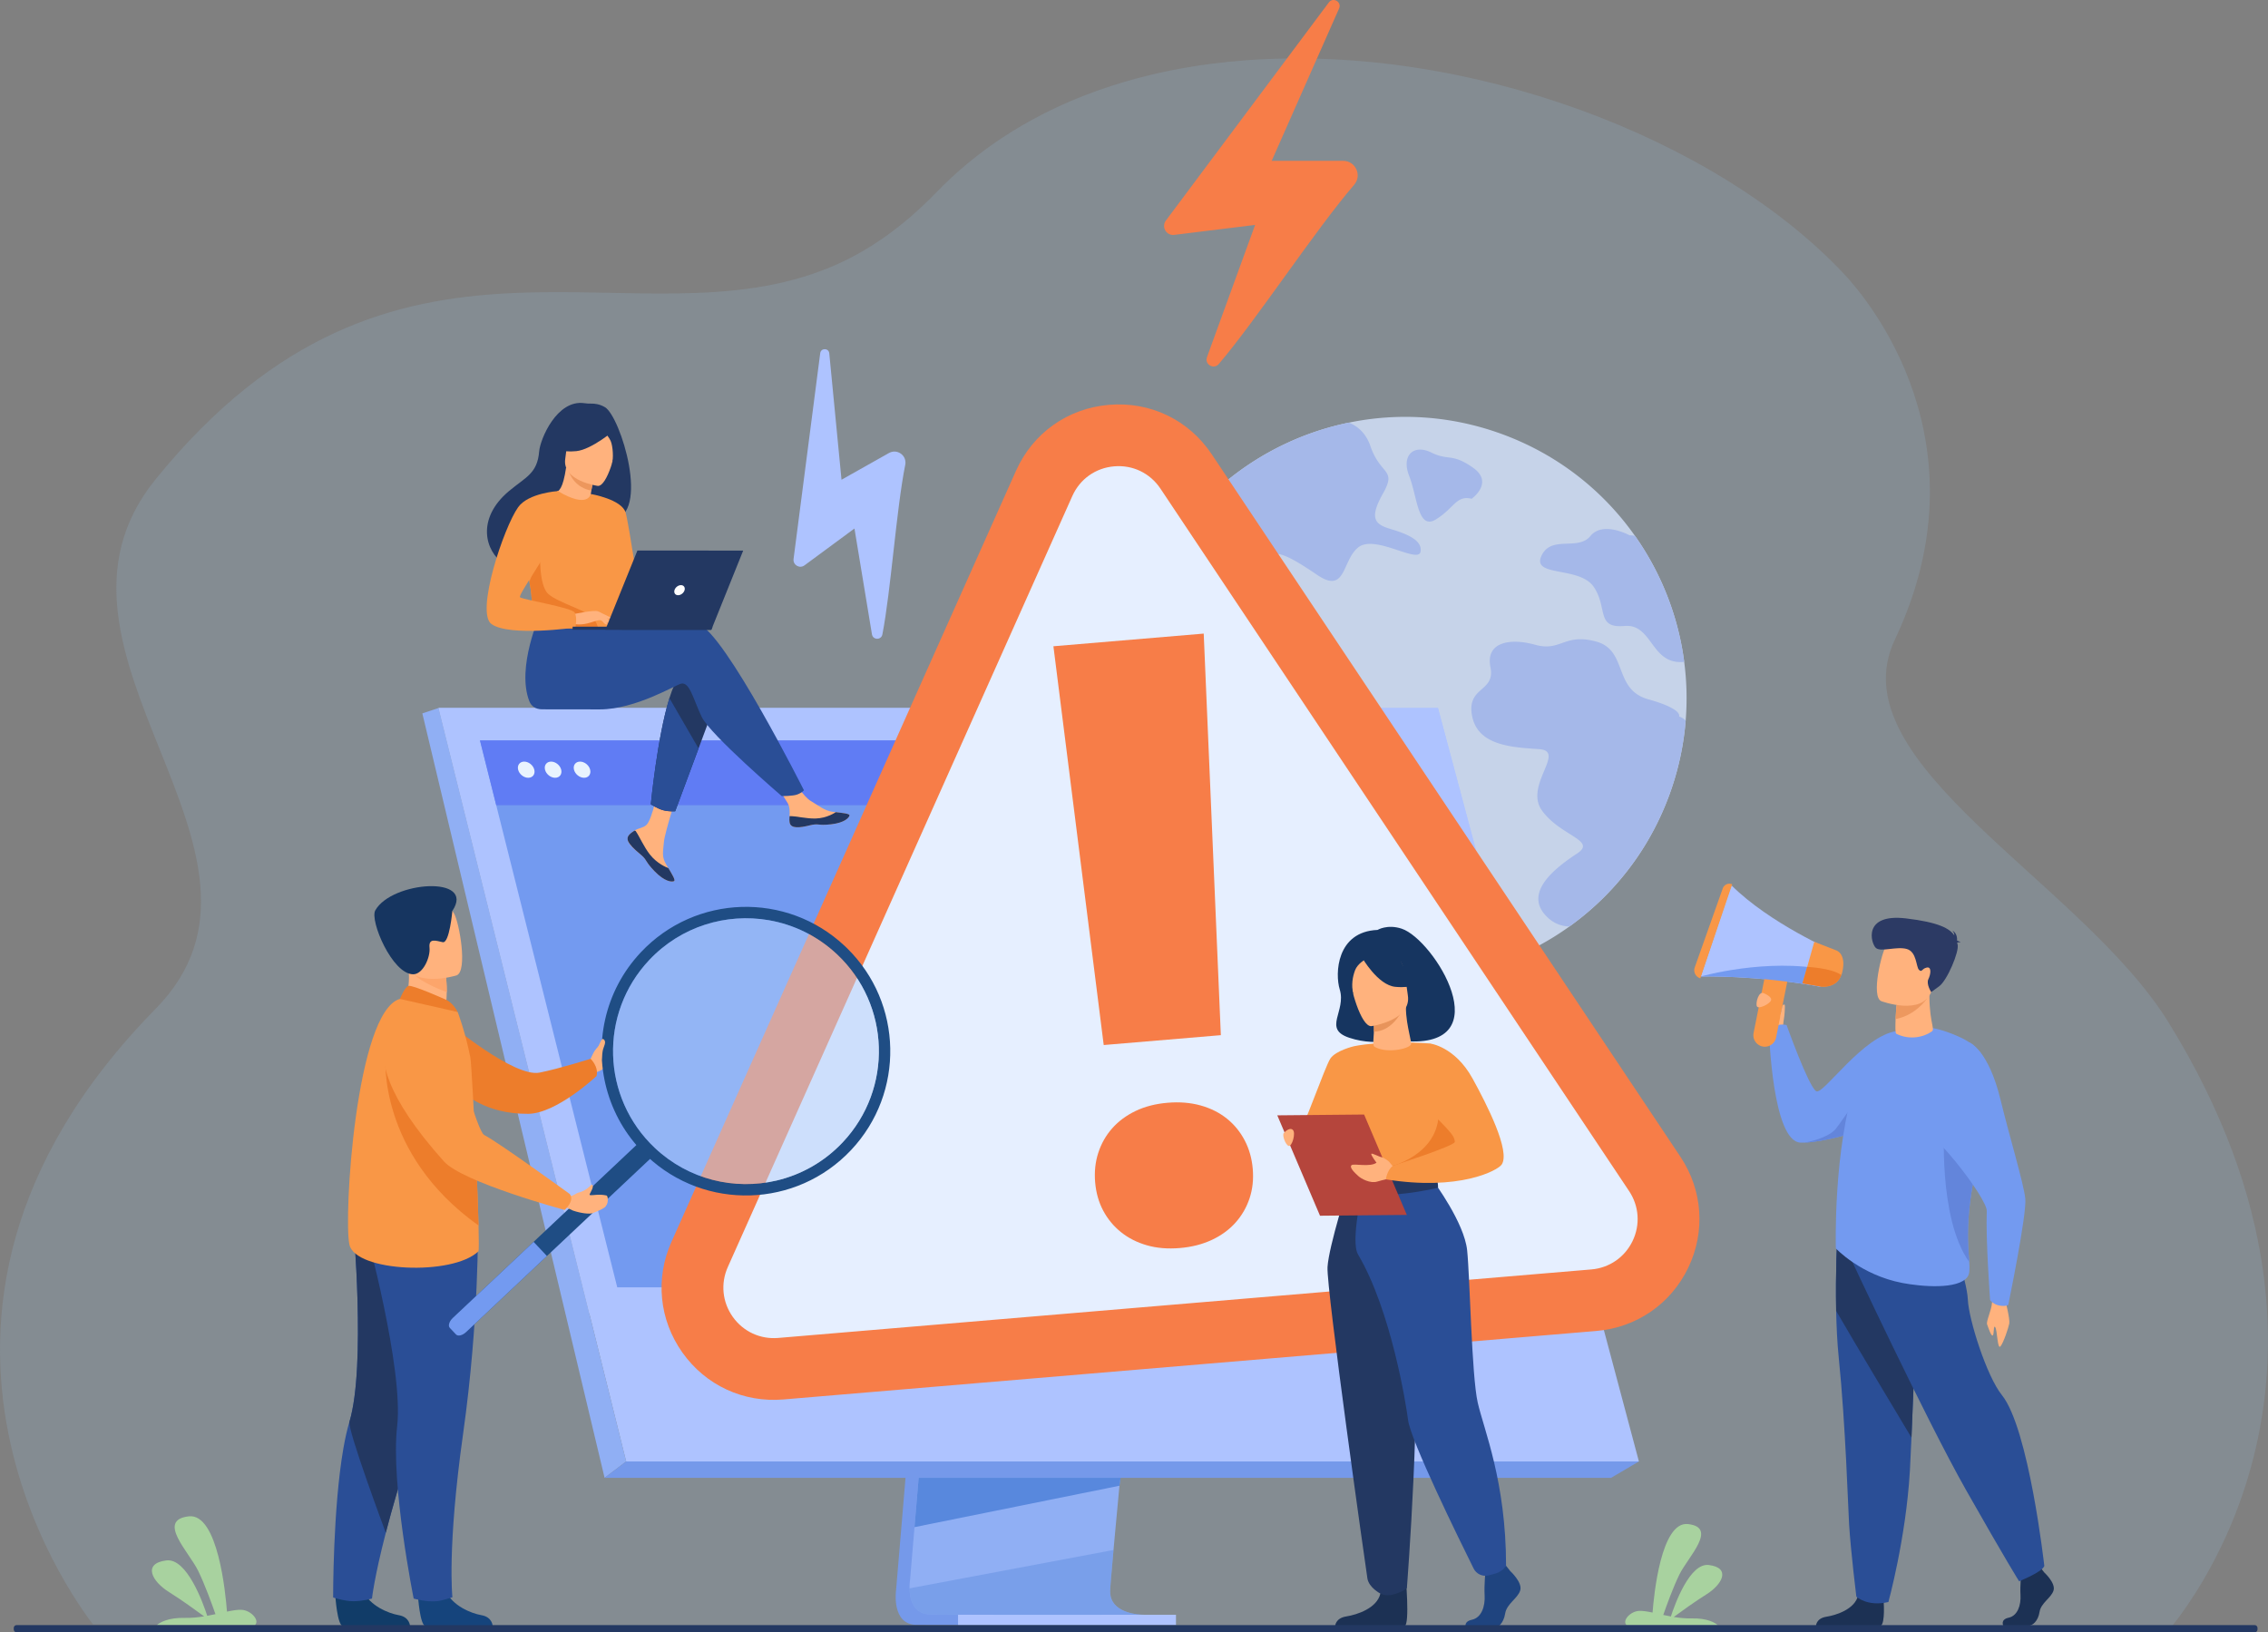 <svg id="Layer_2" data-name="Layer 2" xmlns="http://www.w3.org/2000/svg" viewBox="0 0 2349.27 1690.86"><rect x="0" y="0" width="2349.27" height="1690.86" fill="#808080" stroke="none"/><defs><style>.cls-1{fill:#2a4e96}.cls-2{fill:#fff}.cls-6{fill:#90aff4}.cls-7{fill:#f77d48}.cls-8{fill:#f99746}.cls-9{fill:#7599ea}.cls-10{fill:#a8d29f}.cls-12{fill:#1c3154}.cls-14{fill:#e9f3fe}.cls-19{fill:#1f4d84}.cls-20{fill:#739af0}.cls-26{fill:#aec3ff}.cls-28{fill:#ed7d2b}.cls-29{fill:#6385db}.cls-30{fill:#ffb27d}.cls-34{fill:#233862}.cls-35{fill:#163560}</style></defs><g id="_лой_1" data-name="‘лой_1"><path d="M2247.9 1687.13c-148.19 0-2151.66-4.32-2151.66-4.56-.83-1.94-254.33-312.65 64.88-637.5 158.17-160.96-145.25-369.49 0-548.54 248.81-306.7 494.99-133.97 700.07-220.23 36.24-15.23 72.6-39.73 109-77.34 20.49-21.15 42.94-39.64 66.98-55.61 3.69-2.46 7.41-4.86 11.17-7.19 14.39-8.93 29.32-17 44.69-24.26 10.33-4.87 20.84-9.37 31.56-13.51 17-6.57 34.47-12.24 52.31-17.03 25.34-6.81 51.42-11.88 78.02-15.31 11.6-1.51 23.3-2.69 35.09-3.58 229.16-17.23 487.04 79.67 620.13 221.3 26.79 28.52 148.63 176.08 52.59 378.91-60.64 128.06 193.4 250.36 283.67 396.6 229.51 371.79 3.58 623 1.49 627.85z" style="fill:#9fd1f7;opacity:.15"/><g style="opacity:.8"><path d="M1729.4 822.71c-6.12 16.82-13.62 32.76-22.35 47.7-20.95 35.86-48.89 66.01-81.39 89.32-75.51 54.18-175.6 71.37-269.54 37.22-111.75-40.62-183.53-142.5-191.17-253.95-1.02-14.69-.92-29.54.37-44.44 2.12-25.02 7.56-50.18 16.54-74.89 7.27-19.99 16.5-38.71 27.39-56 .12-.2.25-.39.37-.59 30.24-47.76 73.19-84.63 122.59-107.74a291.986 291.986 0 0 1 43.47-16.28c7.11-2.04 14.33-3.81 21.59-5.29 50.97-10.49 105.38-7.44 157.89 11.65 6.96 2.53 13.77 5.3 20.41 8.3 9.38 4.21 18.43 8.88 27.14 13.96 36.69 21.39 67.39 50.1 90.93 83.52h.01a292.39 292.39 0 0 1 35.33 67.27c4.62 12.52 8.39 25.36 11.26 38.45a291.47 291.47 0 0 1 4.32 24.69c2.62 19.97 3.16 40.34 1.52 60.82-2.06 25.47-7.53 51.11-16.68 76.3z" style="fill:#d7e5ff"/><path class="cls-26" d="M1407.17 566.84c-17.21 13.33-12.65 49-42.45 28.9-29.8-20.11-48.5-31.04-56.94-13.49-8.45 17.55 17.96 27.15 11.01 46.27-6.95 19.12-21.09 21.14-35.99 5.44-14.92-15.7-15.35-30.81-39.49-30.31-24.15.5-34.45-9.43-33.27-27.56.2-3.19-.12-5.95-.79-8.41.12-.2.25-.39.37-.59 30.24-47.76 73.19-84.63 122.59-107.74a291.986 291.986 0 0 1 43.47-16.28c7.11-2.04 14.33-3.81 21.59-5.29 8.42 3.42 17.45 10.36 22.23 24.28 10.51 30.63 27.56 23.42 13.08 49.08-14.49 25.65-8.52 31.95 7.28 36.66 15.81 4.71 34.02 11.33 31.54 23.83-2.49 12.5-47.01-18.13-64.23-4.79zM1729.4 822.71c-6.12 16.82-13.62 32.76-22.35 47.7-20.95 35.86-48.89 66.01-81.39 89.32-8.1-.25-15.47-3-21.68-8.55-29.18-26.07 9.49-53.75 29.85-67.23 20.36-13.47-17.44-17.94-36.5-44.19-19.06-26.25 25.57-61.83-3.11-63.75-28.68-1.92-63.56-3.78-69.4-34.5-5.84-30.72 24.33-24.4 19.05-50.28-5.28-25.88 19.67-30.73 46.36-23.34 26.69 7.38 29.98-12.29 63.06-3.36 33.09 8.93 17.51 49.65 54.01 59.83s31.92 17.79 31.92 17.79c2.58.86 4.87 2.3 6.85 4.25-2.06 25.47-7.53 51.11-16.68 76.3zM1744.56 685.6c-34.75 3.63-32.4-39.75-61.9-37.17-29.75 2.59-17.02-18.56-31.74-40.4-14.74-21.84-64.39-10-54.3-32.11 10.09-22.09 37.82-4.81 50.81-20.69 12.99-15.89 40.47-.75 40.47-.75 1.88-.03 3.8.21 5.74.72 0 0 0-.01.01 0a292.186 292.186 0 0 1 35.33 67.27c4.62 12.52 8.39 25.36 11.26 38.45a291.47 291.47 0 0 1 4.32 24.69zM1524.36 516.67s23.59-16.7 1.41-32.23c-22.19-15.52-24.87-6.73-43.24-15.72-18.38-8.99-31.27 3.08-22.8 24.45 8.46 21.37 8.8 56.6 27.78 44.79 18.98-11.81 21.03-25.24 36.86-21.29z"/></g><path class="cls-10" d="M162.41 1683.39h101.6c5.44-4.62-3.77-15.11-13.39-15.81-4.18-.32-9.47.56-15.51 1.83-1.4-18.57-9.38-102.05-39.47-98.69-33.83 3.76 0 36.76 9.56 56.3 7.09 14.47 14.56 35.23 17.97 45.03-2.75.59-5.59 1.18-8.5 1.71-4.48-13.77-21.17-60.08-42.39-57.38-24.91 3.16-14.9 21.73 2.76 32.75 12.95 8.11 28.86 19.63 36.42 25.19-6.4 1.05-13.09 1.75-19.87 1.59-17.4-.41-25.9 4.71-29.19 7.47zM1779.31 1683.39h-94.37c-5.06-4.29 3.5-14.03 12.44-14.69 3.88-.29 8.79.52 14.4 1.7 1.3-17.25 8.71-94.79 36.66-91.67 31.43 3.49 0 34.15-8.88 52.3-6.58 13.44-13.52 32.72-16.7 41.82 2.55.55 5.19 1.09 7.89 1.59 4.17-12.79 19.66-55.81 39.37-53.3 23.14 2.94 13.84 20.18-2.56 30.42-12.03 7.53-26.81 18.23-33.83 23.4 5.95.97 12.16 1.63 18.45 1.48 16.17-.38 24.05 4.38 27.11 6.94z"/><path class="cls-30" d="M1846.7 1064.81s2.25-22.34-9.43-21.57c-11.68.76-14.78 6.12-13.47 10.42 1.3 4.29 12.67 18.5 12.67 18.5l10.24-7.34z"/><path class="cls-20" d="M2028.73 1109.58s-12.93 15.2-40.74 32.73c-2.63 1.67-5.39 3.34-8.29 5.03-10.8 6.29-23.47 12.74-38.1 18.75-1.61.66-3.5 1.39-5.63 2.16-16.67 6.02-47.33 14.55-66.33 15.32-1.65.07-3.22.07-4.68.01-28.92-1.17-32.45-113.42-32.45-113.42s3.22-11.23 18.08-8.4c0 0 22.57 63.4 30.65 68.57 7.18 4.59 48.47-57.99 84.01-62.37 23.92-2.95 63.48 41.65 63.48 41.65z"/><path class="cls-12" d="M1951.03 1657s2.14 24.71-3.09 27.28l-66.85-.14s0-7.72 10.74-9.43 29.6-8 32.79-22c3.19-14 26.41 4.29 26.41 4.29z"/><path class="cls-1" d="M1901.95 1357.91c.33 16.16 1.11 32.83 2.63 47.81 7.22 71.08 9.76 156.96 10.8 173.52 1.8 28.74 7.48 74.66 7.48 74.66s11.26 10.69 33.21 5.59c0 0 18.19-66.13 22.25-135.77l.18-3.44c.47-9.21.96-19.73 1.47-31.08 3.34-76.03 6.98-188.98 6.98-188.98l-83.89-19.7s-1.93 37.12-1.11 77.41z"/><path class="cls-34" d="M1901.95 1357.91c21.26 36.68 61.78 104.26 78.02 131.27 3.34-76.03 6.98-188.98 6.98-188.98l-83.89-19.7s-1.93 37.12-1.11 77.41z"/><path class="cls-29" d="M1935.97 1168.24c-16.67 6.02-47.33 14.55-66.33 15.32 2.91-.54 24.07-4.74 31.89-14.18 8.4-10.16 22.55-37.74 33.81-26.48 5.3 5.3 3.74 15.77.63 25.35z"/><path class="cls-30" d="M2076.93 1345.96s5.21 20.42 4.35 24.96c-.85 4.54-5.94 19.9-9.11 23.72-3.17 3.81-3.3-16.57-5.41-19.78-2.11-3.2-.97 7.61-2.66 8.5-1.69.88-4.51-8.19-5.76-11.41-1.25-3.22 4.5-14.42 5.04-22.45.53-8.03 13.54-3.54 13.54-3.54z"/><path class="cls-12" d="M2117.56 1628.91s11.9 10.86 9.58 18.57c-2.32 7.72-13.06 12.86-14.51 22.29-1.45 9.43-7.25 14.57-12.48 14.57h-24.9s-3.85-6.64 5.44-8.64c9.29-2 12.79-13.08 12.21-23.37-.58-10.29.87-24 .87-24l19.73-4.57 4.06 5.14z"/><path class="cls-1" d="M1916.28 1301.92s78.53 168.02 120.32 241.74c41.79 73.72 54.85 94.3 54.85 94.3s23.94-9.43 26.12-15.86c0 0-15.98-142.33-43.97-177.02-15.81-19.6-34.39-78.44-35.26-99.01-.87-20.57-19.22-69.68-19.22-69.68l-102.84 25.53z"/><path class="cls-20" d="M1901.64 1293.18s25.57 27.52 69.02 35.83c19.07 3.65 57.78 7.18 67.38-6.4 2.25-3.19 2.27-7.91 1.77-15.28-1.29-19.15-6.11-56.18 15.64-130.59 2.03-6.92 3.39-13.56 4.18-19.89 4.75-38.07 4.23-66.8-28.79-82.15-49.49-23-69.8-4.08-69.8-4.08s-26.32 12.3-38.35 48.14c-24.05 71.69-21.06 174.41-21.06 174.41z"/><path class="cls-30" d="M2001.14 1068.39c-8.33 5.92-22.99 9.41-36.96 2.42-1.08-.54-.94-7.93-.67-15.19.27-7.12.94-14.12.94-14.12l17.61-11.56 16.8-11.02c-2.01 37.91 6.05 46.78 2.29 49.46z"/><path d="M1995.89 1034.57s-11.43 17.15-32.39 21.05c.27-7.12 1.03-14.97 1.03-14.97l17.52-10.7 13.85 4.63z" style="fill:#ed985f"/><path class="cls-30" d="M1948.67 1037.05s42.6 15.9 52.08-10.35c9.48-26.25 21.36-41.87-5.44-53.13-26.8-11.26-35.73-3.14-41.06 4.85-5.33 7.99-16.42 53.82-5.58 58.63z"/><path d="M2027.29 976.51c.49-.38 1.48-.57 3.56-.27 0 0-1.44-1.35-3.62-1.84.13-2.94-.39-8.29-5.05-10.48 0 0 2.36 1.93 2.11 5.03-4.53-6.96-15.88-13.62-50.14-17.62-45.16-5.27-36.13 26.09-31.04 30.62 5.09 4.53 21.41-1.91 31.97 1.06 10.56 2.97 9.54 18.87 12.75 21.71 3.22 2.85 2.53-1.2 7.89-2.45s4.22 7 1.75 12.02c-2.47 5.02 2.91 13.36 2.91 13.36l8.29-6.01c8.29-6.01 20.89-35.92 19.1-43.18-.16-.64-.31-1.29-.47-1.94z" style="fill:#2c3a64"/><path class="cls-29" d="M2039.82 1307.34c-1.29-19.15-6.11-56.18 15.64-130.59 2.03-6.92 3.39-13.56 4.18-19.89-16.16-5.33-45.6 6.52-45.6 6.52s-6.92 98.36 25.79 143.95z"/><path class="cls-20" d="M2039.75 1079.68s19.88 7.23 32.57 59.88c8.38 34.78 23.81 85.91 25.55 101.98 1.74 16.07-17.64 110.13-17.64 110.13s-2.73 1.99-9.43.65c-6.41-1.28-9.39-5.62-9.39-5.62s-4.63-62.69-3.44-92.3c.5-12.3-56.93-90.07-87.93-100.09-12.17-3.93 69.71-74.64 69.71-74.64z"/><path class="cls-26" d="M1761.63 1011.53s57.47-1.63 123.79 10.58l6.93-17.46 7.6-19.13s-66.58-28.66-106.6-68.58l-31.72 94.59z"/><path class="cls-8" d="m1794.25 916.01-33 97.4c-4.83-1.43-7.46-6.61-5.78-11.35l29.04-81.84a7.249 7.249 0 0 1 9.74-4.21zM1825.75 1084.03c6.41 1.28 12.71-2.92 14-9.33l11.36-56.85c1.28-6.42-2.92-12.71-9.33-14-6.42-1.28-12.71 2.92-14 9.33l-11.36 56.85c-1.28 6.42 2.92 12.71 9.33 14z"/><path class="cls-20" d="M1761.63 1011.53s57.47-1.63 123.79 10.58l6.93-17.46c-62.32-12.73-130.72 6.88-130.72 6.88z"/><path class="cls-8" d="m1867.08 1018.6 17.96 3.16c-.27.01 16.68 3.3 22.24-11.73.51-1.03.84-2.04 1.07-3.24 4.32-18.73-5.96-22.18-5.96-22.18l-23.11-9.01-7.34 25.99v.09l-4.84 16.92z"/><path class="cls-28" d="m1867.08 1018.6 17.96 3.16c-.27.01 16.68 3.3 22.24-11.73-10.16-7.39-35.35-8.45-35.35-8.45v.09l-4.84 16.92z"/><path class="cls-30" d="M1827.28 1028.98s8.79 3.5 7.17 7.37c-1.61 3.87-12.78 9.19-14.54 6.14-1.76-3.05 1.84-16.77 7.37-13.5zM1846.87 1061.29s1.66-8.99 1.76-13.12c.1-4.13.59-7.5-.38-7.62-.97-.12-1.68.64-2.07 1.97-.4 1.33-1.92 9.56-1.92 9.56l.77 7.95 1.85 1.25z"/><g><path class="cls-9" d="m977.95 1055.43-49.77 591.8s-5.21 35.87 21.47 35.94c43.87.1 218.38 0 218.38 0s-33.02-7.47-32.62-24.27c.47-19.8 58.17-609.07 58.17-609.07l-215.63 5.6z"/><path class="cls-6" d="M1184.45 1672.67c-8.63.03-177.57.31-220.3-.24-18.62-.23-21.89-16.56-22.04-27.12-.08-5.06.57-8.81.57-8.81l1.29-15.38 3.3-39.2 2.91-34.64 3.75-44.51 3.15-37.57 35.37-420.52 215.63-5.6s-24.3 246.61-41.49 426.11c-1.92 20-3.74 39.18-5.43 57.08-.55 5.72-1.07 11.3-1.59 16.74-1.59 16.98-3.05 32.58-4.32 46.35-.67 7.26-1.29 14-1.84 20.18-2.19 24.21-3.48 39.67-3.5 42.61 0 1.71.14 3.31.42 4.79 3.54 18.86 30.88 19.71 34.12 19.71z"/><path class="cls-26" d="m454.29 733.39 121.23 486.98 16.6 66.7 56.47 226.82h1049.05l-208.13-780.5H454.29z"/><path class="cls-6" d="m454.29 733.39-16.81 5.6 188.77 791.84 22.34-16.94-194.3-780.5z"/><path class="cls-9" d="M626.25 1530.83h1042.59l28.79-16.94H648.59l-22.34 16.94z"/><path class="cls-26" transform="rotate(180 1105.245 1678.03)" d="M992.38 1672.67h225.74v10.73H992.38z"/><path style="fill:#5888dd" d="m1160.73 1530.82-1.16 8.21-212.3 42.88 2.91-34.63 1.39-16.46h209.16z"/><path d="M1184.45 1672.67c-8.63.03-177.57.31-220.3-.24-18.62-.23-21.89-16.56-22.04-27.12l211.29-39.75c-2.19 24.21-3.48 39.67-3.5 42.61 0 1.71.14 3.31.42 4.79 3.54 18.86 30.88 19.71 34.12 19.71z" style="fill:#5888dd;opacity:.4"/><path class="cls-26" d="M454.29 733.39h1035.22l167.97 627.27H610.45L454.29 733.39z"/><path class="cls-20" d="M1608.65 1333.48H639.36l-34.63-137.98-13.4-53.39-5.47-21.77-35.6-141.8-1.84-7.39-18.82-74.95-8.42-33.54-7.18-28.61-16.84-67.06h955.32l18.49 67.06 7.88 28.61 9.25 33.54 60.91 220.94v.01l5.16 18.72 2.4 8.69 42.05 152.54 10.03 36.38z"/><path style="fill:#607cf4" d="M1470.97 834.06H514l-16.83-67.07h955.31l18.49 67.07z"/><path class="cls-14" d="M536.69 797.3c-1.15-4.63 1.66-8.38 6.29-8.38s9.32 3.75 10.47 8.38c1.15 4.63-1.66 8.38-6.29 8.38s-9.32-3.75-10.47-8.38zM564.55 797.3c-1.15-4.63 1.66-8.38 6.29-8.38s9.32 3.75 10.47 8.38c1.15 4.63-1.66 8.38-6.29 8.38s-9.32-3.75-10.47-8.38zM594.54 797.3c-1.15-4.63 1.66-8.38 6.29-8.38s9.32 3.75 10.47 8.38c1.15 4.63-1.66 8.38-6.29 8.38s-9.32-3.75-10.47-8.38z"/></g><path class="cls-7" d="M1262.45 377.08c39.18-46 99.59-138.4 140.26-185.71 8.37-9.74 1.41-24.77-11.43-24.77h-74.01l69.81-157.86c2.98-6.74-6.2-12.11-10.62-6.21l-168.8 225.92c-4.92 6.59.46 15.87 8.63 14.86l83.79-10.32-49.85 136.94c-2.74 7.54 7.02 13.25 12.22 7.14z"/><path class="cls-26" d="M913.99 657.25c8.81-45.21 14.38-129.17 23.69-175.81 1.92-9.6-8.33-16.98-16.86-12.18l-49.16 27.68-12.68-130.96c-.54-5.59-8.65-5.72-9.37-.15L822 579.02c-.8 6.22 6.24 10.37 11.29 6.64l51.79-38.19 18.11 109.6c1 6.03 9.62 6.17 10.79.17z"/><g><path d="m1650.99 1346.83-842.23 70.96c-63.95 5.39-110.23-59.81-84.05-118.4l356.82-798.57c27.07-60.58 110.28-67.59 147.1-12.39l485.41 727.61c35.62 53.39.9 125.41-63.05 130.8z" style="fill:#e6efff"/><path class="cls-7" d="m1653.68 1378.69-842.23 70.96c-41.42 3.49-80.52-14.66-104.58-48.56-24.06-33.9-28.3-76.79-11.34-114.74l356.82-798.57c17.53-39.24 53.57-64.82 96.4-68.43 42.83-3.61 82.64 15.58 106.49 51.34l485.41 727.61c23.07 34.58 26.07 77.58 8.02 115.02s-53.56 61.88-94.98 65.37zm-499.56-895.63c-19.28 1.62-35.5 13.14-43.39 30.8l-356.82 798.57c-7.63 17.08-5.72 36.39 5.11 51.64 10.83 15.26 28.43 23.43 47.07 21.86l842.23-70.96c18.64-1.57 34.63-12.57 42.75-29.42 8.12-16.85 6.78-36.21-3.61-51.77l-485.41-727.61c-10.74-16.09-28.65-24.73-47.93-23.11z"/><path class="cls-7" d="M1134.38 1224.66c-.91-10.85.17-21.05 3.28-30.59 3.1-9.53 7.9-17.97 14.41-25.31 6.51-7.33 14.57-13.32 24.2-17.94 9.62-4.61 20.67-7.46 33.14-8.51 12.46-1.05 23.92-.1 34.34 2.82 10.43 2.93 19.47 7.48 27.11 13.62 7.65 6.15 13.79 13.67 18.44 22.54 4.65 8.89 7.43 18.75 8.35 29.61.91 10.85-.19 20.97-3.3 30.34-3.11 9.38-7.92 17.73-14.43 25.07s-14.66 13.33-24.45 17.96c-9.79 4.63-20.92 7.48-33.39 8.53-12.47 1.05-23.84.1-34.09-2.84-10.26-2.94-19.21-7.49-26.86-13.64-7.64-6.14-13.79-13.57-18.42-22.3-4.64-8.72-7.41-18.51-8.33-29.36zm130.21-152.37-121.32 10.22-52.11-413.07 155.69-13.12 17.74 415.97z"/></g><g><path class="cls-30" d="M611.38 1097.62s2.64-5.94 4.35-8.75c1.71-2.81 9.02-11.05 10.26-9.19 1.24 1.87 6.22 14.42 3.58 17.94-2.64 3.52.17 9.63-12.97 13.34l-5.21-13.34z"/><path class="cls-28" d="M465.31 1060.12s67.29 56.17 93.52 50.97c20.52-4.07 52.95-14.35 52.95-14.35s8.56 8.14 6.14 17.9c0 0-41.32 38.88-70.76 39.13-46.02.39-67.72-22.8-67.72-22.8l-14.13-70.84z"/><path d="M347.3 1652.56s1.95 31.51 8.05 31.96c.81.06 30.92.06 30.92.06l38.44-.22s-.25-9.26-11.49-11.22c-11.23-1.96-30.04-9.85-36.85-24.7-7.16-15.62-29.07 4.12-29.07 4.12z" style="fill:#113c68"/><path class="cls-1" d="M345.09 1654.75s11.68 3.91 20.81 3.91c10.18 0 19.42-2.77 19.42-2.77s2.2-21.27 14.3-68.14c6.35-24.57 15.41-56.16 28.3-95.41 35.65-108.48 46.49-171.94 47.48-177.95.05-.32.07-.47.07-.47l-.12-.05-109.61-48.12s13.55 149.51-3.74 206.9c-2.42 8.02-4.49 17.37-6.27 27.49-10.92 62.33-10.66 154.62-10.66 154.62z"/><path class="cls-34" d="M399.62 1587.74c6.35-24.57 15.41-56.16 28.3-95.41 35.65-108.48 46.49-171.94 47.48-177.95-.01-.18-.02-.35-.04-.53l-109.61-48.12s13.55 149.51-3.74 206.9c-2.42 8.02 37.6 115.11 37.6 115.11z"/><path d="M432.91 1652.56s1.95 31.51 8.05 31.96c.81.06 30.92.06 30.92.06l38.44-.22s-.25-9.26-11.49-11.22c-11.23-1.96-30.04-9.85-36.85-24.7-7.16-15.62-29.07 4.12-29.07 4.12z" style="fill:#15447c"/><path class="cls-1" d="M495.05 1269.26s1.42 96.88-15.34 215.84c-16.76 118.96-11.08 169.45-11.08 169.45s-11.52 3.73-16.16 4.11c-11.84.96-23.98-2.78-23.98-2.78s-23.99-119-17.11-178.54c6.88-59.54-32.85-204.31-32.85-204.31l116.53-3.78z"/><path class="cls-30" d="m417.33 1042.54 21.39 14.03 19.49-5.51c3.56-5.08 4.51-14.88 4.56-23.36.05-8.42-.77-15.56-.77-15.56l-28.87-12.74-10.77-4.75c.03.17.84 8.84.95 10.11 2.01 22.49-5.99 37.78-5.99 37.78z"/><path class="cls-8" d="M495.54 1296.19c-26.63 25.71-127.41 21.39-133.62-6.94-6.2-28.33 6.77-241.15 52.26-254.52 9.44-2.77 59.91 13.54 59.91 13.54s7.92 20.72 13.11 47.09c1.01 5.13 3.95 59.52 6.15 110.4 1.03 23.8 1.9 46.83 2.34 63.7.4 15.8.42 26.18-.15 26.74z"/><path d="M425.49 1005.16c5.86 9.9 26.4 18.57 37.29 22.54.05-8.42-.77-15.56-.77-15.56l-28.87-12.74c-6.38-.08-10.27 1.34-7.66 5.76z" style="fill:#fca56b"/><path class="cls-30" d="M472.9 1010.38s-46.51 14.51-55.1-14.59c-8.59-29.1-20.38-46.83 8.95-57.32 29.33-10.49 38.41-1.1 43.64 7.92 5.23 9.02 14.39 59.48 2.51 64z"/><path class="cls-35" d="M468.56 943.57s-2.97 33.87-9.97 32.4c-7-1.47-14.71-4.62-13.69 5.59 1.03 10.21-6.81 27.71-16.91 27.67-21.66-.09-45.19-55.67-39.26-66.21 17.11-30.41 104.56-36.55 79.83.55z"/><path class="cls-28" d="M461.72 1035.46c-.6-.25-34.62-15.51-38.6-14.2-3.98 1.31-8.94 13.47-8.94 13.47l59.91 13.54s-4.72-9.59-12.37-12.81z"/><path class="cls-19" d="m673.54 1200.29-190.72 179.57c-3.74 3.52-8.45 4.64-10.48 2.49l-6.44-6.84c-2.02-2.15-.62-6.79 3.12-10.31l190.72-179.57c3.74-3.52 8.45-4.64 10.48-2.49l6.44 6.84c2.02 2.15.62 6.79-3.12 10.31z"/><path class="cls-20" d="m566.51 1301.06-83.69 78.8c-3.74 3.52-8.45 4.64-10.48 2.49l-6.44-6.84c-2.02-2.15-.62-6.79 3.12-10.31l83.69-78.8 13.8 14.65z"/><path class="cls-19" d="M629.7 1132.49c7.32 24.13 20.88 46.73 40.57 65.25 60.13 56.57 154.74 53.68 211.31-6.44 55.82-59.34 53.75-152.24-4.11-209.04-.77-.76-1.55-1.52-2.35-2.26-60.12-56.57-154.72-53.7-211.29 6.43-38.05 40.44-49.21 96.49-34.14 146.06zm42.73-137.97c32.92-34.99 79.83-48.94 123.88-41.31 25.67 4.44 50.35 16.2 70.74 35.38 55.38 52.1 58.03 139.23 5.93 194.62-19.18 20.39-43.1 33.62-68.44 39.63-43.51 10.3-91.19-.75-126.18-33.68-55.38-52.11-58.04-139.24-5.93-194.63z"/><g style="opacity:.5"><path d="M872.98 1183.21c-19.18 20.39-43.11 33.62-68.44 39.63-43.51 10.29-91.18-.76-126.18-33.69-55.38-52.1-58.04-139.24-5.93-194.63 32.92-34.99 79.83-48.94 123.88-41.31 25.67 4.44 50.36 16.2 70.74 35.38 55.38 52.1 58.04 139.24 5.93 194.62z" style="fill:#b3cff9"/></g><path class="cls-28" d="M495.69 1269.46c-105.09-74.88-96.35-174.81-96.35-174.81 38.41 21.66 76.52 69.56 94.01 111.11 1.03 23.8 1.9 46.83 2.34 63.7z"/><g><path class="cls-30" d="M599.41 1235.35c7.41-1.71 12.39-7.31 13.42-8.29 0 0 3.16.22-.52 6.96-.31.56-.99 2.01-1.51 3.04-.21.42.08.91.55.94 4.28.33 8.58-1.37 16.81.35 1.14.24 1.47 2.96 1.42 4.12-.07 1.96.07 4.17-2.21 7.18-1.33 1.75-5.03 3.63-13.28 6.95-3.14 1.26-12.13.31-20.55-2.58l-6.73-3.12 2.09-12.5 1.69.35c2.68.56 6.01-2.71 8.81-3.4z"/><path class="cls-8" d="M431.96 1048.27s-94.42 17.98 27.78 154.72c19.54 21.87 125.14 50.34 125.14 50.34s10.71-9.11 5.31-16.49c0 0-72.71-52.8-88.7-61.19-7.2-3.78-27.93-84.27-39.66-103.65-11.73-19.38-29.87-23.73-29.87-23.73z"/></g><path class="cls-30" d="M613.94 1099.28s3.09-5.9 3.69-9.02c.6-3.11 4.49-12.19 6.09-13.79.64-.64 2.76.19 3.01 2.94.11 1.2-.48 3.38-1.52 5.97-1.69 4.23-1.41 9.96-2 11.87-1.46 4.76-9.28 2.03-9.28 2.03z"/></g><g><path class="cls-30" d="M651.52 865c-1.61 1.84-1.81 3.89-1.02 6.09 0 0 0 .02.02.03 1.47 4.06 6.32 8.6 11.96 13.13.72.58 1.36 1.11 1.92 1.6.15.13.29.26.43.39l.33.3c5.26 4.85 3.28 5.96 12.72 15.8 10.77 11.21 18.18 11.42 20.29 10.39 1.79-.87-1.84-6.81-5.86-13.5-.19-.32-.39-.65-.58-.97-.54-.89-1.07-1.79-1.6-2.68-4.71-8.04-3.5-11.81-2.38-23.78.91-9.72 15.15-54.32 15.15-54.32l-20.64-3.56s-6.23 35.51-13.08 40.98c-3.66 2.91-7.76 2.95-11.28 5.11-.25.15-.49.3-.73.46-2 1.33-4.04 2.69-5.65 4.54z"/><path class="cls-34" d="M651.52 865c-1.61 1.84-1.81 3.89-1.02 6.09 0 0 0 .02.02.03 1.8 4.06 6.53 8.57 11.98 13.09.71.59 1.34 1.13 1.9 1.64.15.13.29.26.43.39l.33.3c5.26 4.85 3.28 5.96 12.72 15.8 10.77 11.21 18.18 11.42 20.29 10.39 1.79-.87-1.84-6.81-5.86-13.5-2.1-.77-11.84-4.73-19.2-14.16-6.25-7.98-10.49-18.14-14.74-24.39-.47-.09-.75-.14-1.21-.23-2 1.33-4.04 2.69-5.65 4.54z"/><path class="cls-30" d="M817.98 852.16c1.27 6.37 10.36 5.31 20.5 2.84 10.15-2.48 7.74.47 22.18-1.12s18.82-6.98 19.26-9.12c.4-1.91-6.74-2.58-14.39-3.46-.96-.11-1.93-.23-2.9-.35-8.64-1.09-14.97-6.67-22.82-11.25-7.43-4.34-18.52-22.02-18.52-22.02l-19.81 1.56s10.39 15.79 14.41 22.65c2.36 4.04 2.24 9.38 1.94 13.5-.15 2.24-.3 4.53.15 6.78z"/><path class="cls-34" d="M838.48 855c10.15-2.48 7.74.47 22.18-1.12s18.82-6.98 19.26-9.12c.4-1.91-6.74-2.58-14.39-3.46l-.07.15s-8.66 6.14-20.68 6.42c-9.8.24-20.17-2.58-26.94-2.47-.15 2.24-.3 4.53.15 6.78 1.27 6.37 10.36 5.31 20.5 2.84zM742.12 725.5l-18.53 49.81-24.19 65.04s-6.56.63-12.84-1.18c-5.78-1.67-12.42-6.05-12.42-6.05s6.74-69.85 19.27-109.94c3.21-10.29 6.81-18.61 10.78-23.3 19.42-22.93 37.93 25.6 37.93 25.6z"/><path class="cls-1" d="M723.32 646.37c-10.54-3.4-38.04-.07-67.87 5.32-8.24 1.49-16.55-2.28-20.89-9.44l-75.06-5.89s-24.79 54.92-11.24 89.93c1.99 5.15 6.36 8.36 13.12 8.47 0 0 45.36.08 59.87.08 37.33.01 79.01-25.63 84.4-26.71 8.82-1.76 12.35 15.89 21.17 34.42 8.82 18.53 82.92 82.09 82.92 82.09s11.39.12 16.1-1.65c5.06-1.9 6.91-4.36 6.91-4.36S750.68 655.2 723.32 646.36z"/><path class="cls-34" d="M626.67 421.82c-5.57-3.32-11.01-3.83-14.34-3.74-2.32.07-4.63-.09-6.92-.42-28.65-4.21-45.91 37.4-46.93 49.97-1.86 23.08-14.08 26.6-31.27 41.05-34.48 28.98-24.38 62.66-5.54 75.19 11.31 7.51 31.24 0 31.24 0 .28.2 54.52-30.29 81.25-45 40.07-5.68 8.6-107.47-7.49-117.06z"/><path class="cls-30" d="M611.76 526.34c.12.08-13.15 4.6-22.02.67-8.35-3.69-14.66-17.43-14.54-17.43 3.8-.17 7.97-3.49 11.18-25.27l1.62.58 27.18 9.79s-1.97 8.72-3.25 17.03c-1.08 6.97-1.65 13.65-.17 14.64z"/><path d="M615.18 494.67s-1.09 4.71-2.67 13.5c-15.61-2.82-22.31-14.85-24.51-23.29l27.18 9.79z" style="fill:#ed975d"/><path class="cls-30" d="M619.23 503.33s-37.19-5.01-33.72-28.12c3.47-23.11 1.01-39.33 24.91-37.11 23.89 2.22 27.17 11.73 27.89 19.73.72 8-9.31 46.21-19.07 45.5z"/><path class="cls-34" d="M636.95 445.16s-23.82 20.51-40.01 22.16c-16.2 1.65-22.33-3.55-22.33-3.55s9.55-7.92 15.3-20.71c1.69-3.77 5.27-6.36 9.39-6.71 11.56-.99 33.49-1.44 37.65 8.81z"/><path class="cls-34" d="M622.07 443.32s7.96 7.7 10.47 13.42c2.42 5.51 3.14 18.7 1.21 23.93 0 0 12.42-24.13 5.4-35.85-7.45-12.44-17.08-1.5-17.08-1.5z"/><path class="cls-8" d="M643.06 581.14c-1.15 75.29-.33 59.56-8.57 66.7-1.99 1.72-7.56 2.74-14.91 3.23-23.09 1.52-63.67-2.29-65.21-6.56-5.32-14.77-1.56-19.35-5.99-41.95-.46-2.4-1.03-5.01-1.71-7.84-3.7-15.52-7.3-20.81 5.85-45.74 11.93-22.59 24.31-40.92 25.43-40.26 31.44 18.68 33.98 2.99 33.98 2.99s31.7 32.71 31.13 69.44z"/><path class="cls-1" d="m723.59 775.31-24.19 65.04s-6.56.63-12.84-1.18c-5.78-1.67-12.42-6.05-12.42-6.05s6.74-69.85 19.27-109.94l30.18 52.12z"/><path class="cls-8" d="M611.93 511.7s32.35 5.5 36.15 19.43c3.79 13.93 16.27 98.49 16.27 98.49s-9.13 8.91-16.72 1.31c-7.6-7.6-23.89-79.12-23.89-79.12l-11.81-40.1z"/><path class="cls-28" d="M619.59 651.07c-23.09 1.52-63.67-2.29-65.21-6.56-5.32-14.77-1.56-19.35-5.99-41.95l11.15-31.35s-1.85 34.92 8.44 44.1c10.28 9.19 42.15 17.74 47.16 25.42 2.41 3.68 4 7.38 4.46 10.34z"/><path class="cls-30" d="M593.14 636.37s22.78-5.06 26.45-3.04c3.67 2.02 12.65 9.39 13.78 11.95 1.12 2.56-8.18-1.95-11.21-2.76-1.96-.53-7.12 1.26-9.68 2.12-10.75 3.58-17.34 1.73-17.34 1.73l-2.01-10z"/><path class="cls-8" d="M577.93 508.7s-30.58 1.87-41.18 16.64c-14.91 20.78-44.51 109.36-27.57 121.18 19.08 13.31 86.84 3.51 86.84 3.51s2.26-10.54-.88-15.64c-3.14-5.1-54.12-13.35-56.47-15.71-2.35-2.35 29.43-45.88 29.43-52.94 0-7.06 9.81-57.04 9.81-57.04z"/><path class="cls-30" d="M620.7 639.67s4.77 6.16 6.33 6.89c1.56.74 2.58.55 2.58.55l-3.21-5.79-5.7-1.66zM619.6 633.33l13.87 6.74s-.59.97-2.3.89-6.02-1.66-6.02-1.66l-5.56-5.97z"/><path class="cls-34" d="m738.08 649.21-144.94-.05v3.2l143.65.05 1.29-3.2z"/><path class="cls-34" d="m627.03 652.37 109.76.04 33.04-82.09-109.59-.04-33.21 82.09z"/><path class="cls-2" d="M709.1 611.35c.83-2.89-.84-5.23-3.73-5.23s-5.9 2.34-6.73 5.22c-.83 2.89.84 5.23 3.73 5.23s5.9-2.34 6.73-5.22z"/></g><g><path class="cls-35" d="M1451.91 961.99c-14.79-4.91-25.02 1.29-25.02 1.29-42.57 1.75-44.15 45.39-39.16 61.63 7.02 22.81-17.82 40.79 9.73 50.02 31.96 10.71 58.78-2 56.95 3.52 101.07 7.96 31.13-105.29-2.5-116.46z"/><path class="cls-8" d="M1407.75 1174.23s-4.05 8.01-11.38 17.21c-8.84 11.08-55.26-15.21-51.26-17.21s27.32-69.2 32.88-77.64c5.56-8.44 24.48-12.83 24.48-12.83l5.28 90.47z"/><path d="M1564.39 1627.44s12.81 11.69 10.31 20-14.06 13.85-15.62 24c-1.56 10.15-7.81 15.69-13.44 15.69h-26.82s-4.14-7.15 5.86-9.3c10-2.15 13.77-14.08 13.14-25.16s.94-25.84.94-25.84l21.25-4.92 4.38 5.54z" style="fill:#1f447f"/><path class="cls-12" d="M1455.96 1632.4s4.61 49.53-1.01 52.3l-71.98-.15s0-8.31 11.56-10.15c11.56-1.85 31.87-8.62 35.31-23.69s26.12-18.31 26.12-18.31z"/><path class="cls-8" d="M1511.33 1140.82s1.07 15.12 0 33.27c-.71 12.03-12.88 28.14-14.61 32.13-4.33 10-9.22 11.62-9.22 11.62l-37.79 9.26-13.29 3.25-41.91-12.52s-19.09-53.27-11.42-83.26c7.66-29.99 19.37-50.82 19.37-50.82s28.48-6.4 78.72-2.84l30.14 59.9z"/><path class="cls-28" d="M1514.93 1174.51c-.71 12.03-16.48 27.72-18.21 31.71-4.33 10-9.22 11.62-9.22 11.62l-37.79 9.26-6.82-19.56s55.22-14.51 46.34-65.62l25.7 32.58z"/><path class="cls-34" d="M1397.18 1225.93s-20.75 64.59-22.09 86.59c-1.33 21.99 39.67 312.42 41.32 322.55 1.55 9.55 13.42 15.64 13.42 15.64s5.46 3.22 13.24 1.02c10.8-3.05 14.22-6.7 14.22-6.7s16.15-207.13 6.16-281.12c-10-73.99-10.11-137.98-10.11-137.98h-56.15z"/><path class="cls-1" d="M1485.11 1224s31.66 42.47 34.61 71.19c2.95 28.71 4.63 129.56 10.92 157.55 6.29 27.99 29.39 81.86 29.39 169.16 0 0-2.4 5-9.81 7.67-2.37.85-5.55 1.68-8.63 2.39-6.11 1.4-12.39-1.59-15.18-7.2-15.62-31.44-65.36-132.86-67.91-153.91-1.8-14.9-17.51-113.5-51.78-171.35-8.23-13.89 5.05-69.13 5.05-69.13l73.35-6.36z"/><path class="cls-34" d="M1393.87 1215.96s8.33 6.59 24.88 6.92c19.77.4 68.75-5.04 68.75-5.04s2.18 6.08 2.09 12.5c0 0-59.83 15.09-94.49 2.2 0 0-4.47-8.41-1.23-16.59z"/><path class="cls-2" d="M1414.01 1239.92c-4.97 0-9.02-4.58-9.02-10.21s4.05-10.21 9.02-10.21 9.02 4.58 9.02 10.21-4.05 10.21-9.02 10.21zm0-17.43c-3.33 0-6.03 3.24-6.03 7.22s2.71 7.22 6.03 7.22 6.03-3.24 6.03-7.22-2.7-7.22-6.03-7.22z"/><path style="fill:#b5453c" d="m1457.23 1258.49-89.92.84-44.25-103.99 89.92-.84 44.25 103.99z"/><path class="cls-30" d="m1445.47 1211.5-6.59-8.1s-4.46-3.98-7.7-4.65c-3.24-.68-10.07-4.62-10.73-3.51-.66 1.11 5.25 9.03 5.25 9.03l.3.04c-6.79 5.11-23.93.6-26.04 2.68-2.56 2.52 3.53 7.98 6.8 11.05 3.27 3.06 12.62 8.17 19.91 5.91 5.33-1.66 13.71-3.35 13.71-3.35l5.09-9.1zM1329.82 1173.64s5.65-6.42 9.25-3.34c3.6 3.08-.94 18.24-4.37 16.7s-6.85-11.47-4.88-13.36z"/><path class="cls-8" d="M1481.19 1080.93s25.74 2.84 44.21 36.4c14.57 26.47 39.47 75.26 30.07 89.04-4.12 6.05-43.67 27.58-119.94 15.28 0 0 1.2-9.63 7.35-14.1 0 0 64.19-20.61 64.08-24.71-.21-7.75-8.67-14.45-44.53-50.32-9.75-9.75 18.75-51.6 18.75-51.6z"/><path class="cls-30" d="M1461.38 1082.29c.88-1.19-.25-4.97-1.67-12.01-1.28-6.38-3.45-16.25-3.41-27.35l-1.9.32-31.9 5.37s.73 8.53.75 16.57v.2c.04 6.98-1.88 17.53.47 18.9 12.09 7.08 34.25 2.57 37.66-2z"/><path d="M1422.5 1048.61s.63 12.03.66 20.06c17.85-.43 27.38-17.76 31.25-25.43l-31.9 5.37z" style="fill:#e8945b"/><path class="cls-30" d="M1420.58 1062.96s41.82-5.96 37.71-31.95c-4.11-25.99-1.48-44.26-28.36-41.55-26.88 2.7-30.48 13.44-31.22 22.45-.74 9.01 10.88 51.93 21.87 51.05z"/><path class="cls-35" d="M1410.83 991.85s16.28 28.66 34.52 30.38c18.25 1.71 25.1-4.19 25.1-4.19s-15.15-8.54-20.91-26.74c0 0-32.41-15.33-38.72.55z"/><path class="cls-35" d="M1414.06 993.87s-7.96 4.52-10.47 11.25c-2.45 6.58-4.08 15.05-1.84 24.75 0 0-11.91-19.35-4.1-32.61 8.27-14.06 16.41-3.39 16.41-3.39z"/></g><path class="cls-34" d="M17.15 1683.39h2318.34c1.6 0 2.9 1.3 2.9 2.9v1.67c0 1.6-1.3 2.9-2.9 2.9H17.15c-1.6 0-2.9-1.3-2.9-2.9v-1.67c0-1.6 1.3-2.9 2.9-2.9z"/></g></svg>